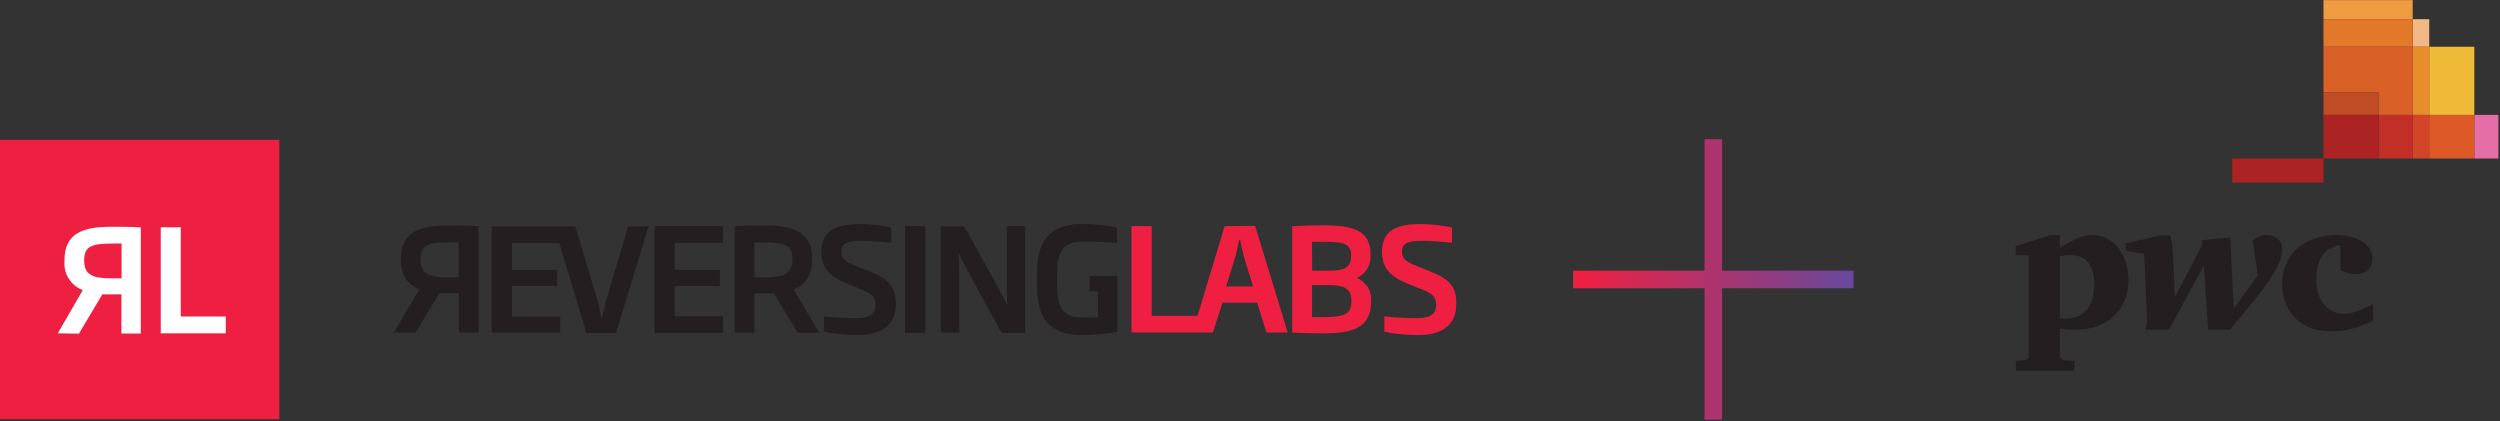 <svg width="718" height="121" viewBox="0 0 718 121" fill="none" xmlns="http://www.w3.org/2000/svg">
<rect x="0" y="0" width="718" height="121" fill="#333333" stroke="none"/>
<path d="M578.984 103.649L582.035 103.376L582.628 102.685V73.285H578.888V70.716L588.793 67.553H591.57V71.134C596.498 68.243 598.424 67.489 600.944 67.489C606.836 67.489 611.33 73.061 611.33 80.398C611.33 88.973 605.166 94.705 596.064 94.705C594.989 94.705 593.287 94.593 591.57 94.432V102.685L592.26 103.376L595.792 103.649L595.679 106.491H578.968V103.649H578.984ZM591.57 91.381C592.26 91.494 592.581 91.494 593.014 91.494C598.537 91.494 601.474 88.074 601.474 81.635C601.474 76.175 599.066 73.285 594.62 73.285C593.865 73.285 593.127 73.333 591.57 73.558V91.397V91.381Z" fill="#231F20"/>
<path d="M623.337 67.665C623.77 69.592 623.979 71.037 624.027 72.209L624.621 85.279L632.439 70.491V68.934L640.529 68.291L641.54 88.635L648.443 79.049L646.95 69.191C648.395 67.906 649.406 67.472 651.076 67.472C653.692 67.472 655.458 69.126 655.458 71.647C655.458 74.168 654.013 77.379 650.417 82.357C649.294 83.915 645.971 88.041 640.513 94.673H634.188L632.952 76.255L622.935 94.673H616.129L616.659 92.264L615.808 72.883L610.511 72.032V69.897L620.206 67.649H623.305L623.337 67.665Z" fill="#231F20"/>
<path d="M672.136 70.395C667.593 71.085 665.234 74.457 665.234 80.302C665.234 86.147 668.396 90.097 673.1 90.097C675.347 90.097 677.386 89.406 681.559 87.367V92.136C676.471 94.432 673.533 95.138 669.407 95.138C664.961 95.138 661.863 93.966 659.294 91.397C656.726 88.828 655.394 85.456 655.394 81.651C655.394 73.237 661.718 67.505 670.981 67.505C677.145 67.505 681.367 70.282 681.367 74.313C681.367 76.994 679.392 78.76 676.438 78.76C674.946 78.76 673.71 78.391 672.152 77.476V70.411L672.136 70.395Z" fill="#231F20"/>
<path d="M667.305 45.523H641.107V52.428H667.305V45.523Z" fill="#AC2323"/>
<path d="M692.925 0.034H667.305V5.51H692.925V0.034Z" fill="#EF9C41"/>
<path d="M697.675 5.51H692.924V13.426H697.675V5.51Z" fill="#F1B785"/>
<path d="M692.925 5.51H667.305V13.426H692.925V5.51Z" fill="#E4782A"/>
<path d="M710.631 13.426H697.676V32.999H710.631V13.426Z" fill="#EFBA38"/>
<path d="M697.675 13.426H692.924V32.999H697.675V13.426Z" fill="#E78D29"/>
<path d="M683.133 32.999H692.925V13.426H667.305V26.512H683.133V32.999Z" fill="#D96026"/>
<path d="M717.532 32.998H710.629V45.523H717.532V32.998Z" fill="#E66EA7"/>
<path d="M710.631 32.998H697.676V45.523H710.631V32.998Z" fill="#DE5928"/>
<path d="M697.675 32.998H692.924V45.523H697.675V32.998Z" fill="#D34527"/>
<path d="M692.925 32.998H683.133V45.523H692.925V32.998Z" fill="#C22F26"/>
<path d="M683.133 26.512H667.305V32.983H683.133V26.512Z" fill="#C14D27"/>
<path d="M683.133 32.998H667.305V45.523H683.133V32.998Z" fill="#AC2323"/>
<path d="M352.145 82.245L354.761 73.815C355.211 72.273 355.516 70.636 355.837 68.982H356.206C356.479 70.62 356.832 72.225 357.282 73.815L359.866 82.245H352.129H352.145ZM351.727 64.936L343.926 90.691H330.779V64.936H324.968V95.492H348.356L351.101 86.917H361.054L363.719 95.492H369.835L360.476 64.871L351.727 64.936Z" fill="#EE1F41"/>
<path d="M388.103 86.724C388.103 91.043 384.7 91.075 378.375 91.075H376.818V81.891H382.083C386.835 81.891 388.087 83.577 388.119 86.242V86.708L388.103 86.724ZM376.786 69.447H380.237C385.197 69.447 388.039 69.72 388.039 73.236V73.606C388.039 76.175 386.883 77.732 382.099 77.732H376.866L376.802 69.447H376.786ZM389.708 79.836C390.928 79.274 391.955 78.359 392.662 77.218C393.368 76.078 393.689 74.746 393.625 73.413V73.044C393.625 66.155 388.504 64.71 380.221 64.71C376.673 64.71 375.18 64.79 371.119 64.951V95.507C375.036 95.684 376.529 95.748 380.06 95.748C388.055 95.748 393.801 94.319 393.801 86.644V86.226C393.866 84.877 393.512 83.529 392.774 82.389C392.036 81.249 390.976 80.35 389.708 79.82V79.836Z" fill="#EE1F41"/>
<path d="M410.801 77.974L406.611 76.272C403.497 75.052 402.646 74.088 402.646 72.242C402.646 69.769 404.605 69.159 408.233 69.159C411.475 69.159 414.637 69.48 417.013 69.705V65.337C414.044 64.679 411.026 64.342 407.976 64.342C400.64 64.342 396.899 66.477 396.899 72.418C396.899 76.866 399.372 79.467 403.93 81.314L408.602 83.209C411.716 84.477 412.47 85.585 412.47 87.576C412.47 90.322 410.672 91.365 406.932 91.365C403.802 91.365 400.688 91.205 397.574 90.868V95.267C400.784 95.925 404.043 96.247 407.318 96.231C414.252 96.231 418.233 93.148 418.233 87.528C418.41 82.341 416.243 80.142 410.785 77.958L410.801 77.974Z" fill="#EE1F41"/>
<path d="M131.711 79.659H128.501C123.188 79.659 120.796 78.552 120.796 74.585V74.345C120.796 69.608 124.135 69.56 131.711 69.56V79.659ZM115.097 74.312V74.585C115.097 79.226 117.136 81.683 120.427 83.079L113.139 95.507H119.383L126.205 84.187H131.792V95.507H137.442V64.951C134.697 64.823 131.92 64.743 128.79 64.743C121.277 64.743 115.113 66.22 115.113 74.312H115.097Z" fill="#231F20"/>
<path d="M174.107 86.243C173.561 88.025 173.192 90.081 172.854 91.734C172.437 90.193 172.132 88.025 171.602 86.243L165.229 65.016H141.215V95.508H160.895V90.867H147.042V82.165H160.012V77.524H147.042V69.801H160.622L168.424 95.636H176.916L186.274 65.016H180.415L174.107 86.227V86.243Z" fill="#231F20"/>
<path d="M187.959 95.572H207.639V90.835H193.786V82.148H206.757V77.524H193.786V69.736H207.639V64.951H187.959V95.572Z" fill="#231F20"/>
<path d="M227.561 74.585C227.561 78.535 225.185 79.659 219.872 79.659H216.661V69.608C224.238 69.608 227.577 69.608 227.577 74.393V74.602L227.561 74.585ZM233.26 74.585V74.312C233.26 66.236 227.095 64.743 219.647 64.743C216.533 64.743 213.756 64.823 211.011 64.951V95.507H216.661V84.22H222.248L229.086 95.54H235.25L227.946 83.144C231.237 81.683 233.276 79.258 233.276 74.585H233.26Z" fill="#231F20"/>
<path d="M249.795 77.974L245.605 76.288C242.491 75.052 241.64 74.088 241.64 72.242C241.64 69.769 243.598 69.159 247.226 69.159C250.469 69.159 253.631 69.496 256.007 69.705V65.337C253.037 64.679 250.019 64.358 246.969 64.342C239.633 64.342 235.893 66.493 235.893 72.418C235.893 76.866 238.349 79.467 242.924 81.314L247.595 83.209C250.71 84.477 251.464 85.601 251.464 87.576C251.464 90.322 249.666 91.365 245.926 91.365C242.828 91.365 239.73 91.189 236.648 90.868V95.283C239.858 95.925 243.117 96.247 246.375 96.231C253.326 96.231 257.291 93.148 257.291 87.528C257.339 82.341 255.188 80.142 249.779 77.958L249.795 77.974Z" fill="#231F20"/>
<path d="M265.734 64.951H259.923V95.572H265.734V64.951Z" fill="#231F20"/>
<path d="M289.154 81.603C289.154 83.45 289.154 85.601 289.315 87.415H289.154C288.48 85.874 287.597 84.156 286.778 82.775L276.922 64.984H270.164V95.508H275.494V78.295C275.494 76.449 275.397 74.554 275.317 72.82H275.397C276.12 74.361 276.954 75.983 277.741 77.46L287.645 95.621H294.436V64.936H289.154V81.587V81.603Z" fill="#231F20"/>
<path d="M312.944 79.258V83.642H315.32V91.076C314.245 91.172 312.703 91.205 311.162 91.205C306.17 91.205 303.602 89.438 303.602 82.422V78.102C303.602 70.475 306.844 69.351 311.885 69.351C314.004 69.351 318.819 69.592 320.826 69.769V65.369C317.551 64.663 314.228 64.326 310.873 64.342C304.469 64.342 297.823 66.397 297.823 78.102V82.422C297.823 93.517 303.682 96.23 310.761 96.23C314.148 96.23 317.535 95.925 320.874 95.283V79.242H312.96L312.944 79.258Z" fill="#231F20"/>
<path d="M80.231 40.16H0V120.412H80.231V40.16Z" fill="#EE1F41"/>
<path d="M46.168 95.732V65.272H51.915V90.899H64.837V95.732H46.168Z" fill="white"/>
<path d="M24.175 74.875C24.175 78.825 26.503 79.933 31.768 79.933H34.914V69.929C27.466 69.929 24.175 69.929 24.175 74.666V74.859V74.875ZM16.582 95.749L23.774 83.32C22.088 82.678 20.66 81.506 19.713 79.981C18.766 78.455 18.348 76.657 18.525 74.859V74.618C18.525 66.573 24.593 65.128 31.929 65.128C34.995 65.128 37.756 65.128 40.437 65.321V95.797H34.866V84.541H29.392L22.666 95.829L16.599 95.732L16.582 95.749Z" fill="white"/>
<path d="M532.335 77.733H494.595V39.983H489.538V77.733H451.815V82.791H489.538V120.524H494.595V82.791H532.335V77.733Z" fill="url(#paint0_linear_3023_547)"/>
<defs>
<linearGradient id="paint0_linear_3023_547" x1="451.815" y1="80.254" x2="532.335" y2="80.254" gradientUnits="userSpaceOnUse">
<stop offset="0.03" stop-color="#EE2041"/>
<stop offset="1" stop-color="#68489D"/>
</linearGradient>
</defs>
</svg>
